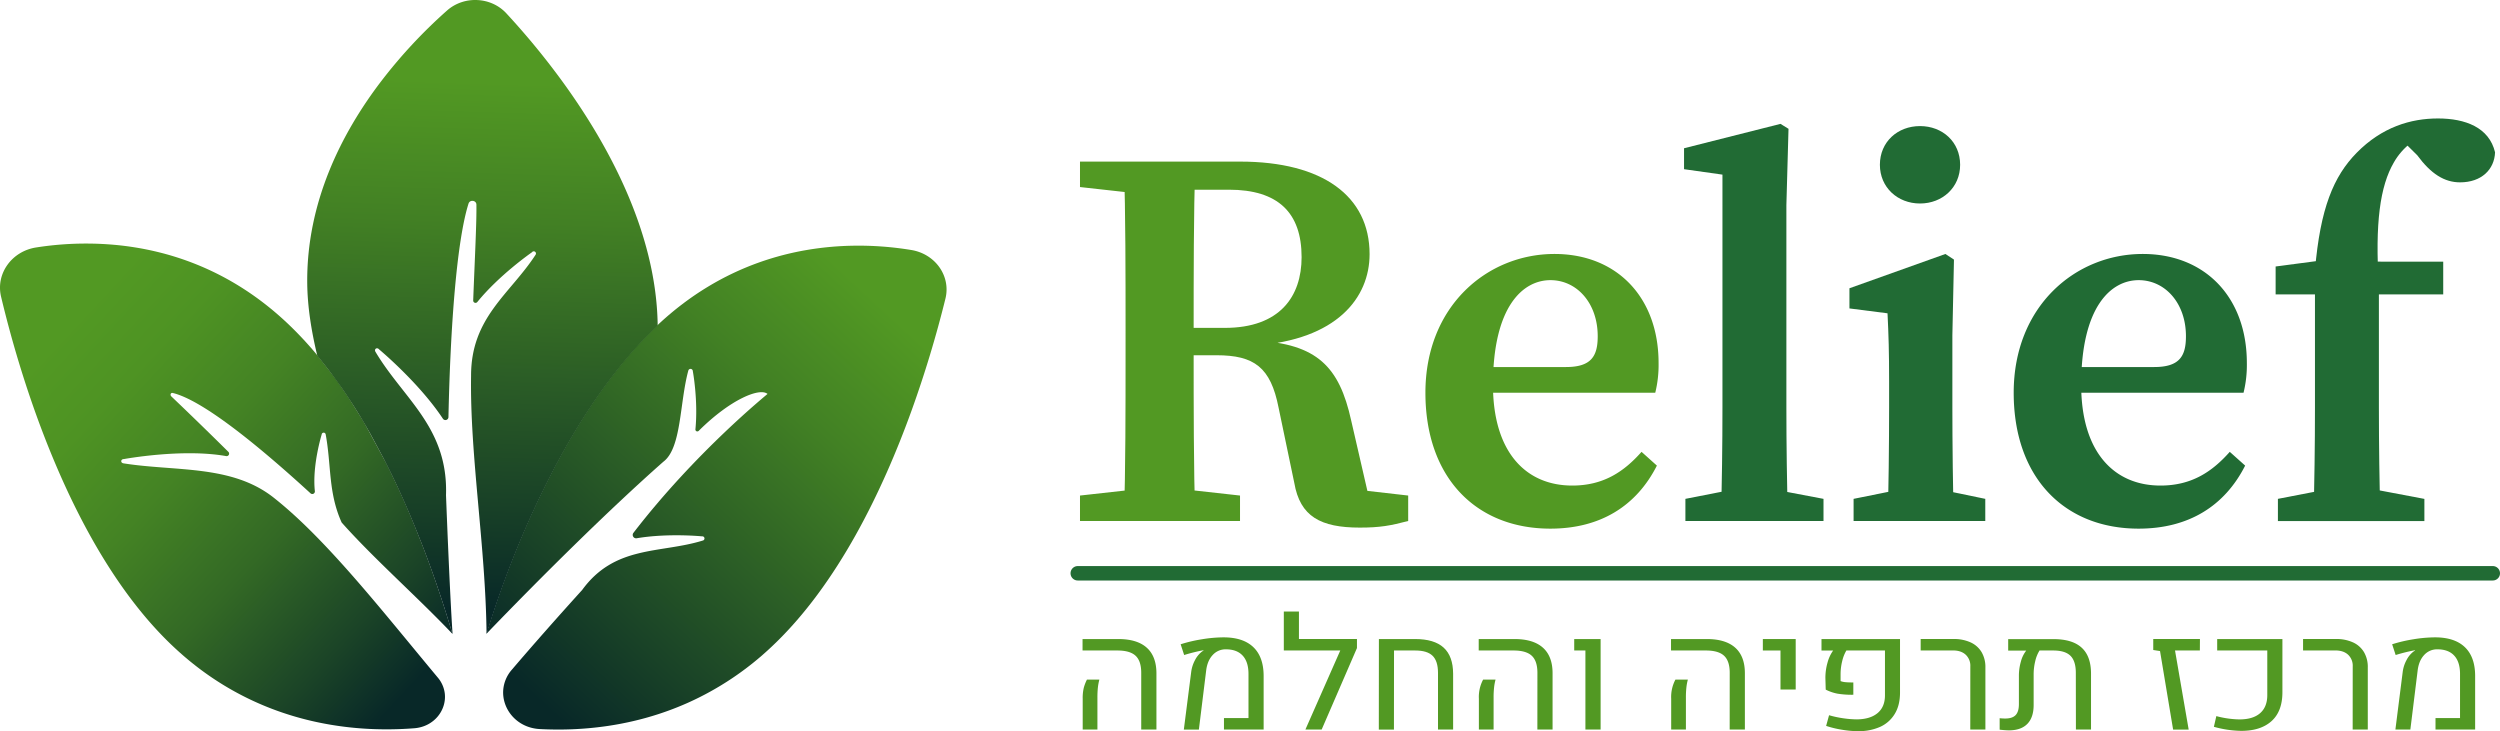 <svg xmlns="http://www.w3.org/2000/svg" xmlns:xlink="http://www.w3.org/1999/xlink" viewBox="0 0 1927.61 563.7"><defs><style>      .cls-1 {        fill: #529923;      }      .cls-2 {        fill: #216b34;      }      .cls-3 {        fill: url(#linear-gradient);      }      .cls-4 {        fill: url(#linear-gradient-2);      }      .cls-5 {        fill: url(#linear-gradient-3);      }    </style><linearGradient id="linear-gradient" x1="682.47" y1="232.7" x2="405.7" y2="531.37" gradientUnits="userSpaceOnUse"><stop offset="0.01" stop-color="#529923"></stop><stop offset="0.26" stop-color="#428124"></stop><stop offset="0.79" stop-color="#194227"></stop><stop offset="1" stop-color="#082828"></stop></linearGradient><linearGradient id="linear-gradient-2" x1="46.5" y1="252.41" x2="330.05" y2="515.22" gradientUnits="userSpaceOnUse"><stop offset="0.01" stop-color="#529923"></stop><stop offset="0.17" stop-color="#4e9323"></stop><stop offset="0.37" stop-color="#448324"></stop><stop offset="0.6" stop-color="#336925"></stop><stop offset="0.84" stop-color="#1b4427"></stop><stop offset="1" stop-color="#082828"></stop></linearGradient><linearGradient id="linear-gradient-3" x1="377.55" y1="58.96" x2="364.35" y2="470.16" gradientUnits="userSpaceOnUse"><stop offset="0.01" stop-color="#529923"></stop><stop offset="0.27" stop-color="#428024"></stop><stop offset="0.81" stop-color="#184027"></stop><stop offset="1" stop-color="#082828"></stop></linearGradient></defs><g id="Layer_2" data-name="Layer 2"><g id="Layer_1-2" data-name="Layer 1"><g><g><path class="cls-1" d="M879.94,518.74q0-9.06-4.35-13.12t-14-4.06H834.69v-8.83h27.47q14.57,0,22,6.64T891.66,519v43.48H879.94Zm-45.13,20a34,34,0,0,1,.85-8.5,34.4,34.4,0,0,1,2.43-6.25h9.58a39.5,39.5,0,0,0-1.14,6,72.61,72.61,0,0,0-.37,8v24.53H834.81Z"></path><path class="cls-1" d="M918.46,518.15a26.45,26.45,0,0,1,2.93-9.15,19.54,19.54,0,0,1,5.39-6.61c.16-.12.59-.39,1.26-.83l-.13-.18q-2.83.48-7.09,1.51c-2.83.7-5.43,1.42-7.78,2.17l-2.71-8.3a111.71,111.71,0,0,1,16.38-3.85,104,104,0,0,1,16.71-1.48q15,0,22.9,7.49t8,22v41.59H943.73v-8.83h18.91v-34q0-9.3-4.48-14.16t-13-4.86A13.33,13.33,0,0,0,935,505.09q-4.1,4.41-5,12l-5.61,45.44H912.79Z"></path><path class="cls-1" d="M1046.28,499.67l-27.22,62.85h-12.54l26.91-61H989.88v-30h11.66v21.2h44.74Z"></path><path class="cls-1" d="M1063.19,492.73h27.92q14.75,0,22,6.61t7.31,20.11v43.07h-11.66V518.8q0-9.06-4.16-13.15t-13.36-4.09h-16.39l-.06,61h-11.66Z"></path><path class="cls-1" d="M1185.41,518.74q0-9.06-4.35-13.12t-14-4.06h-26.91v-8.83h27.48q14.55,0,22,6.64t7.47,19.67v43.48h-11.72Zm-45.13,20a28.47,28.47,0,0,1,3.28-14.75h9.58a39.55,39.55,0,0,0-1.13,6,70,70,0,0,0-.38,8v24.53h-11.35Z"></path><path class="cls-1" d="M1222.42,501.56h-8.63v-8.83h20.35v69.79h-11.72Z"></path><path class="cls-1" d="M1333.69,518.74q0-9.06-4.35-13.12t-14-4.06h-26.91v-8.83h27.48q14.55,0,22,6.64t7.47,19.67v43.48h-11.72Zm-45.13,20a28.47,28.47,0,0,1,3.28-14.75h9.58a39.55,39.55,0,0,0-1.13,6,70,70,0,0,0-.38,8v24.53h-11.35Z"></path><path class="cls-1" d="M1372.84,501.56h-13.61v-8.83h25.33v38.92h-11.72Z"></path><path class="cls-1" d="M1420.5,562.7a78.48,78.48,0,0,1-12.47-3l2.26-8.23a80.45,80.45,0,0,0,11.25,2.4,75.14,75.14,0,0,0,10.24.8q10.35-.12,16-4.92t5.61-13.74V501.56h-29.75a28.92,28.92,0,0,0-3.24,8.26,41.77,41.77,0,0,0-1.23,10v5.33a13.21,13.21,0,0,0,3.72.83c1.55.16,3.59.23,6.11.23v9.48a67.83,67.83,0,0,1-12.29-.86,33.85,33.85,0,0,1-9-3.11l-.25-9a42.69,42.69,0,0,1,1.61-11.7,28.76,28.76,0,0,1,4.38-9.45h-9v-8.83H1465V534q0,9.84-4.1,16.5a25.23,25.23,0,0,1-11.37,10,40.85,40.85,0,0,1-16.93,3.28A79.36,79.36,0,0,1,1420.5,562.7Z"></path><path class="cls-1" d="M1519.21,513.82a11.58,11.58,0,0,0-3.56-9q-3.56-3.28-9.73-3.29h-25v-8.83h25.34a30.7,30.7,0,0,1,13.17,2.61,19,19,0,0,1,8.47,7.52,22.57,22.57,0,0,1,2.93,11.79v47.87h-11.66Z"></path><path class="cls-1" d="M1605,499.34q7.28,6.6,7.27,20.11v43.07h-11.65l-.07-43.72q0-9.06-4.13-13.15t-13.32-4.09h-10.53a26.65,26.65,0,0,0-3.31,8.21,42.83,42.83,0,0,0-1.23,10.27v23.52q0,9.6-4.85,14.57t-14.12,5a66.5,66.5,0,0,1-7.24-.53v-8.83a36.79,36.79,0,0,0,4.35.24q5.47,0,8-2.67c1.66-1.77,2.49-4.58,2.49-8.41v-22a39.4,39.4,0,0,1,1.51-10.75,23.11,23.11,0,0,1,4.16-8.56h-13.93v-8.83H1583Q1597.76,492.73,1605,499.34Z"></path><path class="cls-1" d="M1665.48,502l-5.23-.82v-8.48h36l-.06,8.83h-19.16l10.53,61h-12Z"></path><path class="cls-1" d="M1707,560.39l1.89-8.24a73.13,73.13,0,0,0,17.78,2.55q10.51,0,16-4.83t5.51-13.83V501.56h-38.63v-8.83h50.29v40.94q0,14.8-8.38,22.33t-23.32,7.53A82.31,82.31,0,0,1,1707,560.39Z"></path><path class="cls-1" d="M1814.05,513.82a11.58,11.58,0,0,0-3.56-9q-3.56-3.28-9.73-3.29h-25v-8.83h25.34a30.7,30.7,0,0,1,13.17,2.61,19,19,0,0,1,8.47,7.52,22.57,22.57,0,0,1,2.93,11.79v47.87h-11.66Z"></path><path class="cls-1" d="M1852.58,518.15a26.24,26.24,0,0,1,2.93-9.15,19.54,19.54,0,0,1,5.39-6.61c.16-.12.58-.39,1.26-.83l-.13-.18q-2.83.48-7.09,1.51c-2.83.7-5.43,1.42-7.78,2.17l-2.71-8.3a111.71,111.71,0,0,1,16.38-3.85,104,104,0,0,1,16.7-1.48q15,0,22.91,7.49t8,22v41.59h-30.56v-8.83h18.91v-34q0-9.3-4.48-14.16t-13-4.86a13.33,13.33,0,0,0-10.21,4.42q-4.1,4.41-5,12l-5.61,45.44h-11.53Z"></path></g><path class="cls-2" d="M1922.05,447.59H831a5.56,5.56,0,1,1,0-11.12H1922.05a5.56,5.56,0,0,1,0,11.12Z"></path><g><path class="cls-3" d="M729,230.14a868.18,868.18,0,0,1-26.05,86.17c-22.23,61.58-57,134.29-107.78,182.12a232,232,0,0,1-64.82,43.46c-41.84,18.69-83,21.89-114.14,20.25-17.93-.94-29.48-15.68-28.17-30.5a26.89,26.89,0,0,1,6.54-15.18c17.35-20.31,35.78-41.12,54.14-61.4l-.2.33C473.9,420,509.14,427,542.06,416.73a1.64,1.64,0,0,0-.75-3.18s-25.95-2.61-50.22,1.44a2.62,2.62,0,0,1-2.73-4.09c48.51-63,103.64-107.12,103.43-107.17-6.06-5.05-28.68,4.21-53.06,28.48a1.48,1.48,0,0,1-2.54-1.09c2.21-22.35-2-45-2-45a1.76,1.76,0,0,0-3.43-.49c-6.8,24.68-5.17,59.78-19.26,70.36-42,37.08-93.13,87.72-136.39,132.63l1.59-5.25c21.36-68.61,65.34-171.5,129.92-232.34l.45-.42c50.52-47.38,106.31-60.3,150.1-61.15a250.32,250.32,0,0,1,45.47,3.3C721.21,195.81,733.21,212.88,729,230.14Z"></path><path class="cls-4" d="M342.93,534.52c1.59,12.84-8.11,25.83-23.55,27-28.9,2.27-68.34.74-109.33-14.84h0a227.66,227.66,0,0,1-59.82-33.84q-9.12-7.14-18-15.62c-39.09-37.37-68.41-89.67-89.73-140.07h0C21.2,306.9,7.9,258.5.82,228.72c-4.19-17.62,8.18-35,27.11-37.93a248,248,0,0,1,59.4-2.1c41.31,3.58,90.64,18.83,135.48,61.71a280.13,280.13,0,0,1,21.78,23.44l.1.12.24.3s11.43,14.57,12.5,16c.54.74,1.09,1.48,1.62,2.23l1.16,1.6,2.28,3.23c.44.63,4.1,6,4.67,6.82l1.5,2.26.08.12c.51.77,10.61,16.9,11,17.57l1,1.72c.34.58.68,1.15,1,1.73.19.32,16,29.38,16.33,30.12l.11.22,2.44,4.9c.32.67,5,10.34,6.91,14.52.52,1.12,1,2.25,1.54,3.38l.9,2c.27.59.53,1.19.8,1.79s.53,1.19.8,1.78c.38.88.77,1.75,1.16,2.63s.79,1.82,1.18,2.72c.51,1.18,1,2.35,1.52,3.53l0,0c.37.86.74,1.73,1.1,2.6s.68,1.61,1,2.42.8,1.89,1.18,2.84.73,1.75,1.08,2.62c1,2.51,2,5,3,7.51.66,1.65,1.31,3.3,2,4.93.14.36.28.72.41,1.07.28.72.56,1.43.83,2.14l.42,1.08c.33.89.67,1.77,1,2.66.22.57.43,1.15.65,1.72s.43,1.15.65,1.72c.41,1.11.82,2.21,1.22,3.31.23.61.45,1.22.68,1.82.4,1.1.8,2.2,1.19,3.29s.86,2.38,1.28,3.56.78,2.18,1.16,3.27a2.5,2.5,0,0,1,.09.25c.3.84.59,1.67.88,2.5.64,1.82,1.26,3.63,1.88,5.43.55,1.64,1.1,3.26,1.65,4.88,1.47,4.38,2.88,8.69,4.21,12.89l.72,2.23c1.84,5.84,3.57,11.49,5.17,16.9-27.83-29.23-60.89-58.25-85.46-85.91-10.44-23.14-7.88-44.11-12.32-68a1.56,1.56,0,0,0-3.09.23s-7.43,24.09-5.22,43.76a2,2,0,0,1-3.35,1.53c-45.1-41.31-84.72-72.19-106.23-77.38-1.61-.39-2.27,1.54-1.09,2.66,6.61,6.3,22.53,21.48,44,42.77a1.94,1.94,0,0,1-1.87,3.22c-33.81-6-78.75,2.32-78.75,2.32-2.51,0-2.76,2.9-.28,3.29,40.4,6.43,84.07.81,116.49,27,40.38,32,83.72,87.69,125.76,138.07A23.29,23.29,0,0,1,342.93,534.52Z"></path><path class="cls-5" d="M507.1,251v.2l-.45.42C442.07,312.45,398.09,415.34,376.73,484c-.12.39.46.92.13.92s-1.3,2.93-1.62,3.62c-.06.14-.1.19-.1.1-.65-66.82-12.91-137.79-11.92-198.75v0c-.14-45.22,30-63.07,49.71-93.42a1.69,1.69,0,0,0-2.73-2l-.09.08c-1.21.84-25.39,17.78-42.08,38.31a1.79,1.79,0,0,1-3.18-1.07c1.28-33.66,2.7-60.14,2.48-74.05-.05-3.33-5-4-6.06-.8-9,28.31-14,93.8-15.5,164.79a2.34,2.34,0,0,1-4.28,1.11c-18.31-27.72-49.1-53.38-49.1-53.38-1.66-2-4.18-.37-2.88,1.81,21.5,36.25,56.1,58.24,54.38,110.46v0c.05,1.34,2.74,72.78,5.06,107.13,0,0-.4-1.05-.61-1.73s-.41-1.37-.61-2.06c-.42-1.38-.84-2.78-1.28-4.19l-.57-1.89-.08-.24c-.22-.7-.44-1.42-.66-2.14s-.44-1.42-.67-2.14c-.48-1.52-1-3.05-1.46-4.6s-1-3.06-1.48-4.6q-1.3-4-2.68-8.13-.81-2.42-1.65-4.88c-.62-1.79-1.24-3.6-1.88-5.43-.29-.83-.58-1.66-.88-2.49-.21-.59-.41-1.18-.62-1.76l-.63-1.77c-.42-1.18-.85-2.37-1.28-3.55s-.79-2.19-1.19-3.29l-.68-1.82c-.4-1.1-.81-2.21-1.22-3.31l-1.3-3.45-.66-1.72-.08-.21-.69-1.8c-.27-.71-.55-1.43-.83-2.14-.13-.36-.27-.71-.41-1.07q-1-2.46-2-4.94c-.37-.93-.74-1.87-1.12-2.8s-.75-1.88-1.14-2.82c-.25-.63-.51-1.25-.77-1.88-.35-.88-.71-1.75-1.08-2.63l-.31-.76c-.22-.54-.45-1.08-.68-1.62l-.69-1.67c-.17-.4-.35-.8-.52-1.21l-1.1-2.6,0,0c-.5-1.17-1-2.34-1.52-3.52-.39-.91-.78-1.81-1.18-2.72l-1.16-2.63-.8-1.79c-.27-.59-.53-1.19-.8-1.79l-.9-2c-.51-1.12-1-2.25-1.54-3.38-.3-.65-.61-1.3-.91-2s-.5-1.08-.76-1.61q-1.39-3-2.85-6c-.46-1-.94-1.95-1.41-2.93l-1-2c-.4-.82-2-4.09-2.44-4.9l-.11-.22c-.37-.75-1.95-3.85-2.37-4.67S285,333.41,284.71,333s-1.43-2.52-1.77-3.1l-1.16-2c-.33-.57-4-6.7-4.37-7.32l-1.64-2.69-2.11-3.38c-.56-.89-1.13-1.78-1.7-2.66s-4.3-6.59-4.8-7.34L265.45,302c-.54-.8-2.52-3.66-3-4.3s-6.13-8.51-6.68-9.24-1.69-2.24-1.87-2.49c-.49-.64-1-1.28-1.47-1.91-.22-.3-5.54-7-6.3-7.95l-1.23-1.49h0a1.64,1.64,0,0,1-.33-.66s0,0,0-.06c-4.68-19.36-7.46-38-7.67-55-.78-62.76,26.52-116.1,56.5-155.59l.55-.72A387.91,387.91,0,0,1,344.69,8.11c13.13-11.62,33.88-10.63,45.71,2.16a581.23,581.23,0,0,1,40.54,48.89l.51.68c36.09,48.93,74.61,118,75.65,190.75Z"></path></g><g><g><path class="cls-1" d="M832.72,144.22V124.6h61.69v25.89h-5.3Zm67,231.6,56.39,6.27v19.62H832.72V382.09l56.39-6.27ZM867.86,254.09c0-43,0-86.46-1.23-129.49h54.94c-1.22,43-1.22,84.84-1.22,132.14v12.68c0,45.82,0,89.27,1.22,132.29H866.63c1.23-42.19,1.23-85.63,1.23-129.49Zm26.85-1.28h49.68c42.42,0,59.2-24.23,59.2-54.54,0-34.32-18.13-52-56.05-52H894.41V124.6h61.8c63.55,0,99.8,26.54,99.8,71.37,0,33.67-25.33,66.14-88.59,70.43l.78-3.8c47.37,2.46,64.48,20.23,73.59,61.51l15.4,66.88-23.36-14.83,51.94,5.93v19.62c-13.53,3.58-21.71,5.1-37.3,5.1-30.19,0-46.06-8.52-50.52-34.49L985.82,314.2c-6.09-30.92-18.68-40.29-47.86-40.29H894.71Z"></path><path class="cls-1" d="M1278.84,279.91a89.43,89.43,0,0,1-2.57,22.93H1120.52V283h86.93c19.66,0,24.46-8.54,24.46-23.76,0-25.65-16.2-43.23-36.43-43.23-21.55,0-44.33,20.71-44.33,80.75,0,52,25.45,77.63,61.14,77.63,24.1,0,39.88-10.74,53.41-26L1277.53,359c-15.8,31.19-43.66,48.61-82.12,48.61-57.27,0-96.35-39.31-96.35-104.79,0-66.83,47.69-107,99.52-107C1246.76,195.83,1278.84,229.36,1278.84,279.91Z"></path></g><g><path class="cls-2" d="M1372.84,95.51l6.18,3.81-1.64,58.85V314q0,43.86,1.23,87.72h-51.74q1.23-43.86,1.22-87.72V134.64l-29.62-4.18V114.31ZM1406,384.64v17.07H1299.52V384.64l42.66-8.36h19.76Z"></path><path class="cls-2" d="M1455.36,401.71c.82-18.8,1.23-61.82,1.23-87.72V294.2c0-23-.41-35.92-1.23-52.63L1426,237.81V222.27l74-26.44,6.59,4.33-1.23,58.54V314c0,25.9.41,68.92,1.23,87.72Zm75.38-17.07v17.07H1429.2V384.64l41.43-8.36h19.77Zm-81.26-257.57c0-17.72,13.68-29.85,30.94-29.85s30.93,12.13,30.93,29.85c0,17.44-13.68,29.84-30.93,29.84S1449.48,144.51,1449.48,127.07Z"></path><path class="cls-2" d="M1784.94,227h-30.33V205.48l47.47-6.27-17.14,9.18c4.1-48,14.41-72.44,32.08-90.5,19.56-19.94,41.8-26.55,62.78-26.55s39.46,6.88,44,26.12c-.52,13.21-10.43,23.14-27,23.14-12,0-22.41-6.48-33-20.9l-15-14.84L1886.15,96l6.87,12.38c-3.91-2.81-10-5.32-14.92-5.32-13.19,0-25.76,10.57-32.33,22.17-10.62,18.24-14.66,46.84-11.54,95.35V314q0,43.86,1.23,87.72h-51.74q1.23-43.86,1.22-87.72Zm84.37,157.67v17.07H1756.37V384.64l43.26-8.36H1825Zm14.52-182.92V227h-74.09V201.72Z"></path><path class="cls-2" d="M1732.42,279.91a89.48,89.48,0,0,1-2.56,22.93H1574.11V283H1661c19.65,0,24.46-8.54,24.46-23.76,0-25.65-16.2-43.23-36.43-43.23-21.55,0-44.34,20.71-44.34,80.75,0,52,25.46,77.63,61.14,77.63,24.1,0,39.88-10.74,53.42-26L1731.11,359c-15.79,31.19-43.65,48.61-82.11,48.61-57.28,0-96.35-39.31-96.35-104.79,0-66.83,47.69-107,99.51-107C1700.35,195.83,1732.42,229.36,1732.42,279.91Z"></path></g></g></g></g></g></svg>
